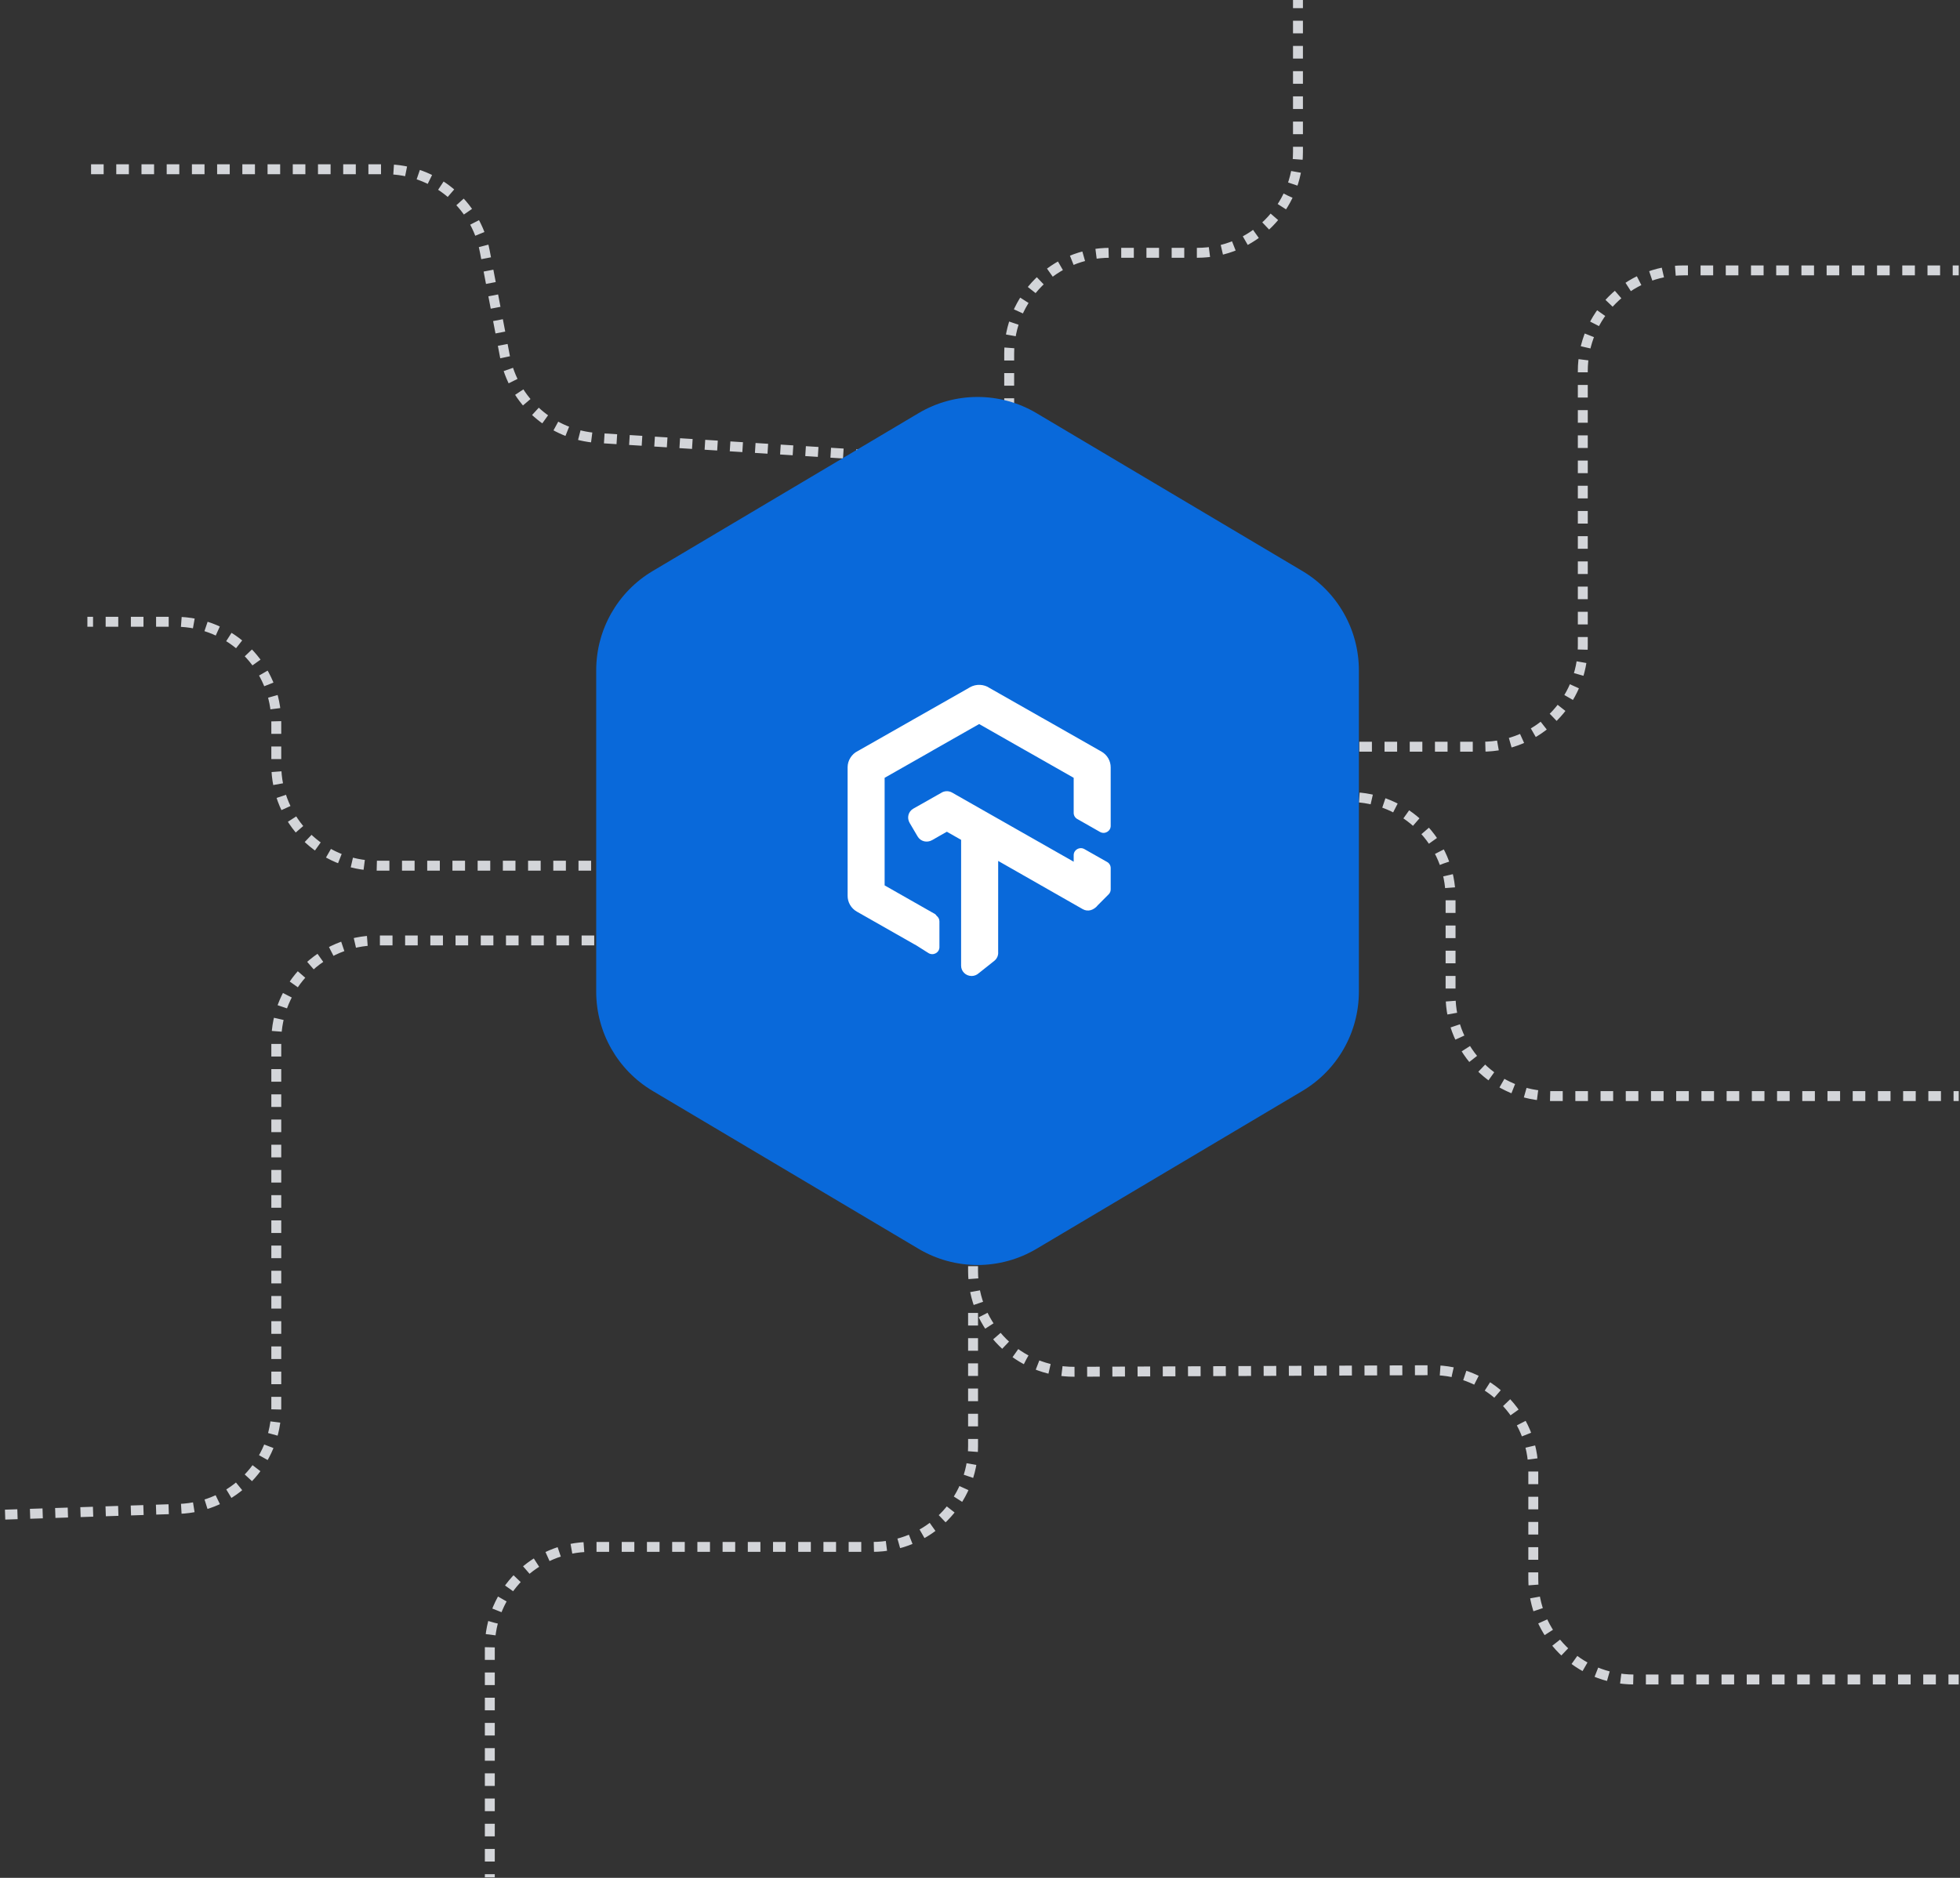 <svg width="384" height="368" viewBox="0 0 384 368" fill="none" xmlns="http://www.w3.org/2000/svg">
<rect x="0" y="0" width="384" height="368" fill="#333333" stroke="none"/>
<path d="M190.641 257.292V283.404C190.641 294.304 181.805 303.141 170.904 303.141H115.701C104.8 303.141 95.963 311.978 95.963 322.879V367.896M190.641 243.183V249.086C190.641 260.021 199.532 268.872 210.466 268.823L280.575 268.513C291.51 268.465 300.4 277.315 300.4 288.25V309.387C300.4 320.288 309.237 329.125 320.138 329.125H383.753M261.373 146.33H290.362C301.263 146.33 310.1 137.493 310.1 126.593V72.725C310.1 61.824 318.936 52.987 329.837 52.987H383.753M261.373 156.199H264.457C275.357 156.199 284.194 165.036 284.194 175.936V195.057C284.194 205.958 293.031 214.795 303.932 214.795H383.753M197.72 105.221V69.278C197.72 58.378 206.556 49.541 217.457 49.541H234.557C245.458 49.541 254.295 40.704 254.295 29.803V0M188.914 108.258V108.258C188.914 98.202 181.099 89.877 171.063 89.243L117.066 85.83C108.083 85.263 100.621 78.688 98.927 69.848L94.968 49.193C93.186 39.894 85.051 33.171 75.583 33.171H17.121M115.809 169.645H73.866C62.966 169.645 54.129 160.808 54.129 149.908V141.581C54.129 130.68 45.292 121.843 34.391 121.843H17.121M121.36 184.294H73.866C62.966 184.294 54.129 193.131 54.129 204.032V275.964C54.129 286.611 45.684 295.339 35.043 295.691L1 296.815" stroke="#D3D5D9" stroke-width="1.943" stroke-dasharray="2.47 2.47"/>
<path d="M179.963 80.964C187.086 76.734 195.95 76.734 203.073 80.964L255.156 111.897C262.021 115.974 266.229 123.367 266.229 131.352V194.337C266.229 202.322 262.02 209.715 255.155 213.793L203.073 244.725C195.95 248.955 187.086 248.955 179.963 244.725L127.881 213.793C121.016 209.715 116.808 202.322 116.808 194.337V131.352C116.808 123.367 121.016 115.974 127.881 111.897L179.963 80.964Z" fill="#0969DA"/>
<path fill-rule="evenodd" clip-rule="evenodd" d="M184.05 185.611V180.561C184.05 180.13 183.845 179.728 183.502 179.469L183.346 179.265L183.159 179.102C182.58 178.773 182.455 178.702 182.397 178.674L173.315 173.506V152.426L182.007 147.486C182.007 147.486 182.616 147.138 182.648 147.119C182.667 147.107 182.679 147.1 182.691 147.092C182.712 147.079 182.732 147.066 182.786 147.031L191.834 141.888L200.529 146.842C201.02 147.122 201.197 147.221 201.276 147.259L210.354 152.425V159.305C210.354 159.796 210.62 160.25 211.051 160.495L215.51 163.031C216.441 163.561 217.606 162.9 217.606 161.842L217.603 150.391C217.609 149.772 217.445 149.152 217.131 148.607C216.813 148.056 216.353 147.6 215.792 147.281L215.219 146.958L204.714 140.981L204.142 140.663L193.808 134.786C193.343 134.46 192.679 134.243 192.006 134.211C191.313 134.179 190.629 134.342 190.024 134.685L189.445 135.023L179.514 140.665C179.131 140.88 179.131 140.88 178.943 140.986L178.943 140.986L178.377 141.312L168.008 147.209C167.477 147.462 166.965 147.925 166.612 148.488C166.254 149.049 166.062 149.702 166.062 150.37V162.966L166.065 175.541C166.059 176.157 166.223 176.778 166.538 177.324C166.856 177.875 167.317 178.332 167.878 178.651L168.448 178.972C175.619 183.053 178.919 184.93 178.96 184.953L179.531 185.27L181.917 186.778C182.863 187.34 184.05 186.68 184.05 185.611ZM212.449 166.393C211.518 165.865 210.356 166.526 210.356 167.583V168.867L187.318 155.767L186.544 155.323C185.843 154.924 184.977 154.966 184.324 155.423L183.711 155.764L180.311 157.69L178.94 158.464C177.943 159.031 177.632 160.273 178.216 161.265L178.995 162.588L179.782 163.925C180.36 164.905 181.624 165.211 182.628 164.633C183.965 163.874 184.026 163.839 184.084 163.799C184.088 163.797 184.092 163.794 184.096 163.791L185.508 162.993L188.3 164.581L188.297 189.241C188.297 190.356 189.216 191.261 190.349 191.261C190.869 191.261 191.367 191.068 191.746 190.722C193.846 189.053 194.205 188.768 194.564 188.482C194.638 188.423 194.712 188.364 194.802 188.293C195.335 187.87 195.616 187.215 195.558 186.546L195.562 168.713L212.13 178.164C213.162 178.749 214.32 178.355 215.108 177.363L217.21 175.255C217.465 174.997 217.607 174.653 217.607 174.295V170.111C217.607 169.619 217.341 169.165 216.908 168.92L212.449 166.393Z" fill="white"/>
</svg>
